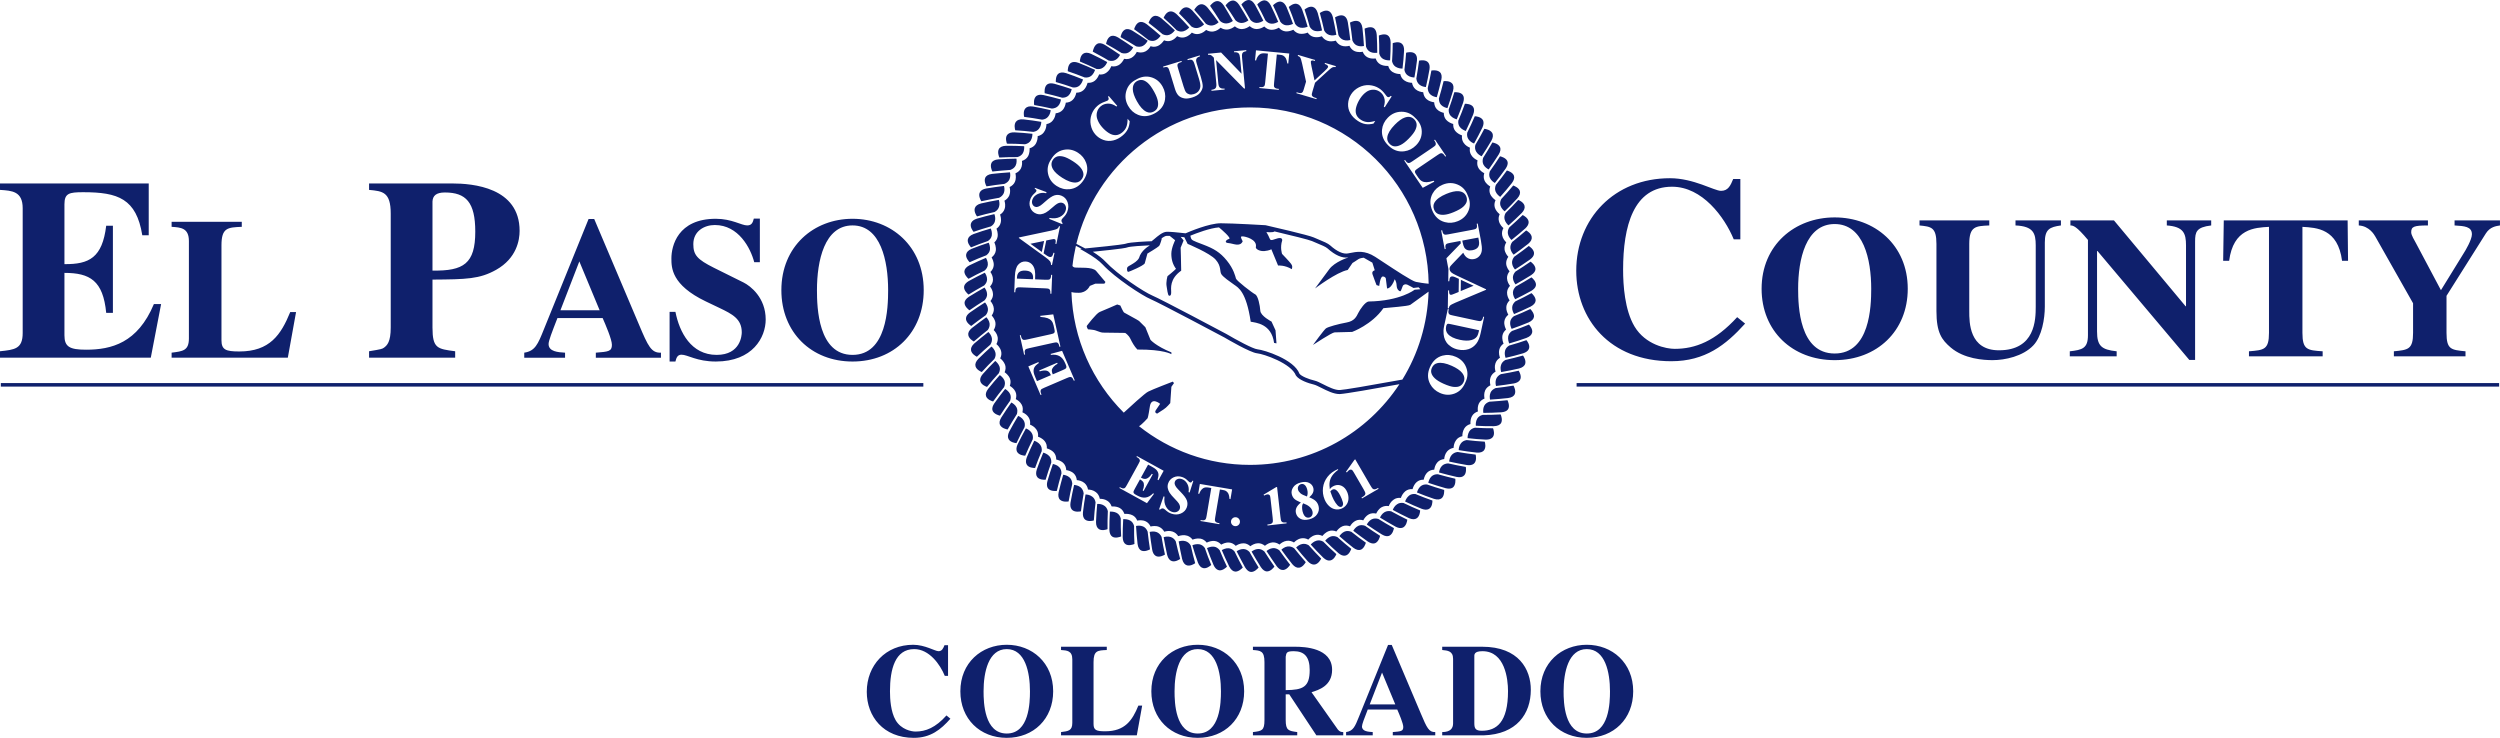 <?xml version="1.0" encoding="UTF-8"?> <svg xmlns="http://www.w3.org/2000/svg" id="Layer_1" viewBox="0 0 524.658 154.846"><defs><style>.cls-1{fill:#0f206c;}</style></defs><path class="cls-1" d="m.173,80.764h193.603m0-.375H.173v.75h193.603v-.75Zm137.095.375h193.603m0-.37h-193.603v.74h193.603v-.74ZM0,39.852c2.489.162,4.761.271,4.761,3.841v26.182c0,3.354-1.677,3.516-4.761,3.841v1.352h31.645l2.164-11.252h-1.515c-3.408,8.168-8.925,9.575-14.226,9.575-3.516,0-4.545-.649-4.545-3.029v-13.091c5.355,0,8.114,1.623,8.764,8.385h1.407v-18.284h-1.407c-.812,6.708-3.571,8.114-8.764,8.06v-12.55c0-2.325.974-2.542,3.949-2.542,7.303,0,11.144,1.352,12.388,9.034h1.352v-10.873H0v1.352Zm62.133,25.639h-1.224c-1.941,4.767-4.304,8.269-10.675,8.269-2.826,0-3.755-.338-3.755-2.363v-19.915c0-3.713,1.309-3.755,4.262-3.881v-1.055h-14.725v1.055c1.899.126,3.628.211,3.628,2.995v20.421c0,2.574-1.266,2.7-3.628,2.995v1.055h24.387l1.73-9.577Zm15.323,9.577h18.068v-1.352c-3.733-.487-4.761-.595-4.761-4.976v-10.062c7.14-.055,9.899-.109,13.361-2.056,4.328-2.434,4.923-6.275,4.923-8.168,0-9.142-9.846-9.954-14.173-9.954h-17.419v1.352c2.867.271,4.544.433,4.544,4.977v23.91c0,3.029-.757,3.732-1.406,4.219-.379.27-.487.325-3.138.757v1.352Zm13.307-32.781c.054-1.19.757-1.893,2.597-1.893,4.436,0,6.383,2.055,6.383,8.222,0,6.708-2.434,8.276-8.98,8.168v-14.497Zm47.948,31.727c-2.026.084-2.7-1.35-4.599-5.865l-9.409-22.192h-1.181l-9.367,23.121c-1.266,3.164-1.856,4.598-4.134,4.936v1.055h8.564v-1.055c-1.434-.084-3.459-.211-3.459-1.815,0-.675.675-2.405,1.857-5.442h9.493c.591,1.35,1.941,4.472,1.941,5.611,0,1.393-.76,1.435-3.375,1.646v1.055h13.67v-1.055Zm-21.096-8.902l3.966-10.253,4.261,10.253h-8.227Zm41.853-10.084v-9.156h-1.266c-.211.802-.422,1.435-1.393,1.435-1.224,0-3.206-1.392-6.582-1.392-8.016,0-9.324,5.738-9.324,8.311,0,1.941,0,5.569,7.215,9.029l2.826,1.35c2.742,1.309,4.726,2.321,4.726,5.148,0,.548-.211,4.725-5.274,4.725-5.359,0-7.805-4.767-8.649-9.029h-1.224v10.422h1.224c.169-.675.38-1.435,1.266-1.435,1.308,0,3.206,1.435,7.215,1.435,7.763,0,10.464-5.105,10.464-8.818,0-4.599-3.207-7.046-4.641-7.763l-6.203-3.08c-3.544-1.772-4.345-2.7-4.345-4.978,0-2.742,2.321-4.008,4.514-4.008,4.979,0,7.51,4.852,8.269,7.805h1.182Zm19.45-9.113c-8.143,0-14.936,5.78-14.936,14.978,0,8.86,6.287,14.978,14.936,14.978s14.936-6.118,14.936-14.978c0-9.198-6.793-14.978-14.936-14.978Zm0,1.392c5.907,0,7.468,7.426,7.468,13.586,0,3.67-.253,13.585-7.468,13.585s-7.468-9.915-7.468-13.585c0-6.161,1.562-13.586,7.468-13.586Zm185.652,19.251c-4.61,5.031-8.776,6.653-13.108,6.653-1.721,0-6.109-.811-8.443-4.706-2.054-3.462-2.388-8.655-2.388-11.901,0-9.142,2.166-17.418,10.275-17.418,6.332,0,10.998,6.329,12.942,11.035h1.388v-12.657h-1.499c-.555,1.352-1.056,2.488-2.555,2.488-1.443,0-5.722-2.65-10.721-2.65-11.663,0-19.662,8.438-19.662,19.42,0,10.116,6.999,18.987,19.94,18.987,7.111,0,11.443-3.408,15.498-7.898l-1.667-1.352Zm20.461-20.932c-8.36,0-15.335,5.78-15.335,14.978,0,8.86,6.454,14.978,15.335,14.978s15.337-6.118,15.337-14.978c0-9.198-6.975-14.978-15.337-14.978Zm0,1.392c6.065,0,7.669,7.426,7.669,13.586,0,3.67-.26,13.585-7.669,13.585s-7.668-9.915-7.668-13.585c0-6.161,1.603-13.586,7.668-13.586Zm47.481-.759h-9.531v1.055c3.725.168,4.244,1.603,4.244,4.176v12.869c0,2.7-.086,9.155-7.71,9.155-6.239,0-6.239-5.823-6.239-8.227v-14.092c0-3.713,1.344-3.755,4.202-3.881v-1.055h-14.641v1.055c2.425.253,3.552.337,3.552,3.881v14.092c0,4.557,1.125,6.034,2.989,7.636,2.816,2.405,6.889,2.658,8.795,2.658,2.599,0,6.368-.802,8.534-3.08,1.819-1.899,2.427-5.654,2.427-8.142v-13.459c0-2.785.997-3.249,3.379-3.586v-1.055Zm1.863,28.521h9.834v-1.055c-3.207-.338-4.116-1.139-4.116-4.177v-16.877h.086l19.278,22.868h1.213v-24.851c0-2.026.259-2.996,3.379-3.375v-1.055h-9.314v1.055c3.508.253,4.028,1.645,4.028,4.176v12.784h-.086l-15.032-18.015h-9.142v1.055c.564,0,1.257.126,3.682,3.037v19.999c0,2.784-1.212,3.08-3.811,3.375v1.055Zm53.067-1.055c-3.207-.211-4.246-.295-4.246-3.881v-22.235c2.989.169,7.451.38,8.317,7.13h1.257l-.088-8.48h-25.993l-.129,8.48h1.256c.866-6.751,5.329-6.962,8.361-7.13v22.235c0,3.543-1.041,3.628-4.202,3.881v1.055h15.465v-1.055Zm37.213-27.466h-9.531v1.055c2.038.126,3.64.211,3.64,1.856,0,1.14-1.386,3.46-1.691,3.924l-4.808,7.805-5.199-9.788c-.347-.676-1.041-1.731-1.041-2.363,0-1.181.521-1.434,3.51-1.434v-1.055h-14.513v1.055c2.21.126,3.249,1.941,3.466,2.321l7.928,14.007v6.203c0,3.501-1.041,3.586-4.029,3.881v1.055h15.032v-1.055c-3.033-.295-3.985-.38-3.985-3.881v-7.763l8.275-13.122c.866-1.35,2.122-1.519,2.944-1.645v-1.055Zm-326.025,103.884c-2.283,2.558-4.346,3.384-6.492,3.384-.853,0-3.026-.413-4.181-2.393-1.018-1.761-1.183-4.402-1.183-6.053,0-4.648,1.073-8.858,5.089-8.858,3.136,0,5.447,3.219,6.41,5.612h.687v-6.437h-.743c-.275.687-.523,1.265-1.266,1.265-.715,0-2.833-1.348-5.309-1.348-5.776,0-9.738,4.292-9.738,9.876,0,5.144,3.466,9.655,9.875,9.655,3.521,0,5.667-1.733,7.675-4.016l-.826-.687Zm12.654-14.828c-5.309,0-9.739,3.769-9.739,9.766,0,5.778,4.099,9.766,9.739,9.766s9.738-3.988,9.738-9.766c0-5.997-4.428-9.766-9.738-9.766Zm0,.908c3.852,0,4.869,4.841,4.869,8.858,0,2.394-.166,8.859-4.869,8.859s-4.869-6.465-4.869-8.859c0-4.016,1.018-8.858,4.869-8.858Zm28.417,11.856h-.798c-1.266,3.108-2.806,5.392-6.96,5.392-1.843,0-2.448-.22-2.448-1.54v-12.984c0-2.421.853-2.448,2.779-2.531v-.688h-9.601v.688c1.238.082,2.366.138,2.366,1.953v13.314c0,1.679-.825,1.761-2.366,1.953v.688h15.901l1.127-6.245Zm11.664-12.765c-5.309,0-9.739,3.769-9.739,9.766,0,5.778,4.099,9.766,9.739,9.766s9.738-3.988,9.738-9.766c0-5.997-4.429-9.766-9.738-9.766Zm0,.908c3.852,0,4.869,4.841,4.869,8.858,0,2.394-.166,8.859-4.869,8.859s-4.869-6.465-4.869-8.859c0-4.016,1.018-8.858,4.869-8.858Zm30.535,17.413c-.33,0-.743-.027-1.128-.522l-5.529-7.84c1.486-.467,4.319-1.32,4.319-4.704,0-4.622-5.832-4.842-7.758-4.842h-8.858v.688c1.568.11,2.421.165,2.421,2.531v12.159c0,2.228-.551,2.311-2.421,2.531v.688h9.298v-.688c-1.815-.247-2.42-.33-2.42-2.531v-5.392h.743l5.694,8.611h5.64v-.688Zm-12.077-15.818c.138-.853.192-1.155,1.705-1.155,2.201,0,3.329,1.183,3.329,3.961,0,3.576-1.43,4.182-5.034,4.209v-7.015Zm31.386,15.818c-1.322.055-1.76-.88-3-3.824l-6.134-14.469h-.77l-6.107,15.075c-.826,2.063-1.211,2.998-2.696,3.218v.688h5.585v-.688c-.935-.055-2.255-.138-2.255-1.183,0-.44.44-1.568,1.211-3.548h6.19c.384.88,1.264,2.915,1.264,3.659,0,.907-.496.934-2.2,1.072v.688h8.913v-.688Zm-13.755-5.804l2.586-6.685,2.779,6.685h-5.365Zm15.214,6.492h8.692c6.932-.22,9.903-4.512,9.903-9.573,0-4.236-2.503-9.023-10.205-9.023h-8.391v.688c1.073.11,2.283.165,2.283,1.843v13.562c0,1.018-.551,1.815-2.283,1.815v.688Zm6.739-16.368c-.028-.605-.054-1.293,1.706-1.293,4.732,0,5.365,5.86,5.365,8.363,0,6.574-2.421,8.335-5.503,8.335-1.32,0-1.567-.495-1.567-1.596v-13.809Zm23.603-2.641c-5.309,0-9.739,3.769-9.739,9.766,0,5.778,4.099,9.766,9.739,9.766s9.739-3.988,9.739-9.766c0-5.997-4.43-9.766-9.739-9.766Zm0,.908c3.852,0,4.868,4.841,4.868,8.858,0,2.394-.165,8.859-4.868,8.859s-4.869-6.465-4.869-8.859c0-4.016,1.017-8.858,4.869-8.858ZM219.242,19.563c1.173.272,2.326.564,3.455.882l.004.005.205.058c.552.01,1.003-.146,1.341-.47.444-.422.602-1.04.661-1.331-1.184-.402-2.387-.772-3.62-1.122-.591-.151-1.071-.129-1.418.066h0s-.223.174-.223.174c-.485.508-.446,1.401-.406,1.738h0Zm5.919-1.208l.027.008c.551.038,1.004-.093,1.361-.402.458-.407.656-1.004.739-1.285-1.178-.491-2.342-.907-3.552-1.327-.725-.226-1.287-.177-1.657.146-.517.473-.519,1.378-.5,1.717,1.218.359,2.387.711,3.582,1.143Zm2.478-2.097c.548.06,1.009-.052,1.377-.342.477-.389.701-.976.798-1.253-1.158-.543-2.301-1.011-3.491-1.482-.712-.26-1.278-.233-1.663.073-.536.45-.581,1.355-.577,1.693h0c1.202.411,2.354.816,3.527,1.299l.029.013Zm-10.602,5.78c1.253.223,2.482.469,3.693.742l.029.006c.536-.039.985-.208,1.304-.55.426-.443.554-1.062.593-1.359-1.202-.336-2.43-.645-3.682-.929-.755-.156-1.3-.031-1.618.34-.46.529-.376,1.418-.319,1.749h0Zm-3.968,5.306c1.243.062,2.526.194,3.756.33l.031.003c.542-.086.949-.32,1.219-.704.381-.483.445-1.106.456-1.403-1.234-.199-2.521-.395-3.772-.518-.752-.062-1.284.12-1.568.518-.409.569-.228,1.44-.121,1.772h0Zm5.591-2.237l.029.007c.546-.054.97-.26,1.267-.622.408-.458.514-1.076.546-1.371-1.218-.283-2.49-.563-3.729-.769-.745-.111-1.289.034-1.599.414-.448.539-.326,1.421-.241,1.76,1.237.146,2.508.363,3.728.581Zm-7.34,5.047c1.188-.002,2.379.035,3.575.11l.005.002.214.013c.536-.117.932-.372,1.187-.767.317-.524.377-1.13.364-1.432-1.261-.142-2.526-.246-3.787-.304-.608-.015-1.064.117-1.357.383h-.002l-.186.214c-.389.585-.126,1.465-.015,1.781h.002Zm-1.594,2.907c1.269-.064,2.492-.111,3.76-.095h.029c.532-.146.917-.42,1.151-.825.301-.536.288-1.167.275-1.456-1.276-.08-2.511-.092-3.793-.09-.76.021-1.275.253-1.518.679-.333.616-.035,1.475.095,1.785v.002Zm-2.692,6.048c1.253-.205,2.499-.375,3.728-.516l.032-.002c.489-.212.865-.517,1.053-.946.253-.558.169-1.185.108-1.48-1.246.08-2.508.19-3.784.334-.764.099-1.242.392-1.418.85-.258.651.117,1.464.281,1.758v.002Zm1.227-3.111c1.262-.144,2.511-.255,3.745-.336l.031-.002c.501-.19.889-.477,1.098-.896.281-.546.224-1.176.179-1.472-1.248.017-2.512.071-3.795.152-.766.065-1.258.334-1.456.782-.288.639.046,1.468.198,1.77v.002Zm-2.319,6.234h.001c1.183-.258,2.358-.486,3.521-.686l.005.002.209-.034c.49-.238.809-.576.99-1.008.225-.57.11-1.19.035-1.481-1.245.148-2.504.329-3.771.54-.606.117-1.005.352-1.229.679l-.13.253c-.224.666.192,1.451.37,1.736Zm-.903,3.186c1.214-.346,2.451-.648,3.662-.922l.029-.006c.484-.261.777-.62.922-1.065.198-.583.051-1.191-.04-1.476-1.234.217-2.5.46-3.736.75-.726.189-1.168.536-1.303,1.008-.188.672.257,1.434.465,1.71h.002Zm-.719,3.232c1.113-.397,2.284-.75,3.417-1.075l.397.088-.392-.088.208-.058c.466-.288.752-.659.857-1.115.149-.595-.016-1.19-.122-1.471-1.225.285-2.48.597-3.681.959-.579.186-.963.462-1.148.812h-.001l-.104.262c-.166.685.344,1.42.569,1.687h0Zm-.536,3.267c1.153-.482,2.33-.924,3.524-1.328l.027-.009c.454-.314.723-.699.804-1.159.097-.606-.091-1.191-.214-1.464-1.225.346-2.427.738-3.616,1.164-.705.27-1.112.661-1.196,1.143-.137.687.448,1.4.671,1.651v.002Zm-.293,3.115c1.137-.52,2.298-1,3.475-1.447l.027-.011c.442-.33.697-.725.763-1.186.073-.61-.131-1.185-.266-1.456-1.212.391-2.399.82-3.573,1.288-.697.294-1.087.699-1.157,1.183-.113.692.497,1.384.728,1.627h.002Zm-.235,3.477v.002c1.118-.604,2.202-1.175,3.344-1.706l.027-.013c.42-.363.648-.776.685-1.243.05-.611-.26-1.178-.396-1.433-1.165.484-2.297,1.005-3.451,1.561-.675.346-1.041.777-1.077,1.267-.017.698.613,1.343.868,1.565Zm.007,3.307h.001c1.023-.631,2.048-1.231,3.072-1.798h.004l.191-.101c.4-.385.607-.81.621-1.278.015-.613-.307-1.16-.479-1.408-1.116.547-2.235,1.13-3.356,1.746-.528.308-.849.661-.964,1.042l-.034.28c.016.7.679,1.307.945,1.518Zm.187,3.303l.003.002c1.041-.723,2.086-1.412,3.132-2.066l.024-.014c.365-.404.564-.842.546-1.309-.014-.614-.363-1.143-.545-1.382-1.089.61-2.176,1.25-3.264,1.928-.637.418-.962.888-.916,1.375.054.698.744,1.271,1.02,1.466Zm.37,3.287c.955-.739,1.912-1.449,2.873-2.127h.004l.172-.121c.33-.424.502-.87.464-1.335-.045-.613-.42-1.12-.614-1.352-1.056.667-2.111,1.37-3.161,2.108-.501.362-.774.747-.824,1.138l-.007.282c.089.695.807,1.227,1.093,1.406h0Zm.552,3.266c.961-.834,1.93-1.633,2.904-2.401l.025-.018c.313-.442.432-.892.382-1.358-.078-.607-.477-1.097-.683-1.314-1.021.725-2.039,1.485-3.051,2.277-.585.486-.822.986-.739,1.468.123.689.869,1.181,1.162,1.346h0Zm3.437.679l.026-.02c.295-.453.391-.912.323-1.374-.102-.604-.523-1.075-.737-1.284-.99.767-1.973,1.568-2.951,2.405-.565.51-.78,1.018-.676,1.497.152.682.916,1.143,1.218,1.296.925-.874,1.859-1.714,2.798-2.519Zm-1.771,5.727c.824-.926,1.733-1.839,2.614-2.711l.021-.021c.27-.475.342-.938.217-1.389-.151-.592-.588-1.036-.816-1.229-.934.832-1.89,1.708-2.768,2.599-.517.546-.714,1.073-.581,1.545.186.673.987,1.079,1.313,1.204h.002Zm1.101,3.122c.744-.926,1.516-1.83,2.325-2.711l.007-.002.142-.155c.245-.492.296-.959.147-1.402-.211-.576-.651-1.001-.895-1.181-.906.89-1.775,1.806-2.611,2.75-.392.462-.574.901-.551,1.294h0s.053.28.053.28c.211.668,1.066,1.015,1.384,1.126v.002Zm1.277,3.056c.744-1.024,1.472-2.006,2.28-2.98l.02-.022c.219-.506.246-.977.076-1.411-.233-.567-.732-.953-.968-1.125-.862.942-1.644,1.894-2.446,2.889-.459.601-.598,1.148-.418,1.605.271.645,1.132.951,1.455,1.045h.002Zm3.431.035l.007-.003.126-.174c.193-.516.195-.991.003-1.417-.252-.558-.785-.909-1.037-1.068-.778.977-1.53,1.983-2.274,3.021-.342.505-.479.963-.416,1.356l.089.266c.321.626,1.181.888,1.512.964.651-1.01,1.313-1.991,1.99-2.945Zm1.565,2.601c.138-.516.138-1-.083-1.412-.277-.546-.822-.873-1.088-1.01-.719,1.018-1.421,2.067-2.108,3.146-.399.655-.472,1.212-.224,1.633.35.61,1.22.826,1.553.884h.002c.626-1.101,1.269-2.175,1.933-3.216l.015-.026Zm3.324,5.297c.099-.539.005-.994-.256-1.382-.331-.517-.9-.787-1.179-.895-.602,1.094-1.207,2.23-1.754,3.371-.306.682-.314,1.244-.03,1.642.407.572,1.281.7,1.635.708.483-1.153,1.028-2.307,1.572-3.417l.012-.027Zm-1.724-2.55l.013-.029c.118-.534.042-.992-.205-1.39-.31-.528-.87-.816-1.144-.938-.644,1.072-1.292,2.186-1.878,3.304-.333.673-.362,1.232-.091,1.643.386.584,1.257.745,1.605.768h.003c.527-1.134,1.112-2.268,1.699-3.357Zm3.519,5.25l.082-.194c.068-.544-.04-1.003-.33-1.371-.379-.481-.941-.735-1.232-.824-.552,1.133-1.082,2.295-1.555,3.456-.218.564-.244,1.038-.089,1.401h-.003s.142.247.142.247c.426.56,1.338.613,1.678.61h.002c.393-1.113.833-2.227,1.3-3.322l.004-.003Zm.417-.331l-.417.331v.002s.417-.333.417-.333Zm1.675,2.534c.039-.548-.092-1.001-.399-1.356-.41-.456-1-.664-1.281-.747-.501,1.169-.933,2.334-1.355,3.534-.236.72-.186,1.281.137,1.651.464.523,1.383.525,1.717.511.364-1.211.732-2.38,1.172-3.565l.01-.028Zm2.078,2.492l.061-.205c.01-.55-.143-1-.466-1.339-.42-.446-1.045-.598-1.331-.667-.416,1.183-.79,2.374-1.15,3.6-.155.589-.134,1.063.055,1.412h0s.173.225.173.225c.51.485,1.409.453,1.743.412h.002c.28-1.166.582-2.307.909-3.434l.004-.004Zm2.33,1.951c-.036-.531-.197-.989-.542-1.308-.442-.423-1.064-.554-1.362-.595-.344,1.196-.661,2.417-.954,3.661-.158.75-.043,1.3.33,1.618.529.458,1.425.378,1.758.325h0c.228-1.249.484-2.47.765-3.672l.005-.029Zm2.391,2.191l-.036.04.038-.206c-.061-.541-.274-.954-.622-1.266-.464-.404-1.09-.501-1.388-.529-.279,1.217-.53,2.457-.755,3.722-.091.604-.002,1.059.228,1.38l.196.204c.553.435,1.436.308,1.765.236.154-1.198.332-2.376.534-3.535l.04-.046Zm.391.044c-.207,1.227-.407,2.501-.544,3.754-.067.746.111,1.28.512,1.562.572.405,1.443.24,1.777.135h0c.076-1.246.21-2.516.357-3.743l.006-.033c-.088-.536-.323-.941-.701-1.219-.483-.381-1.107-.446-1.407-.458Zm3.888,2.329c-.511-.342-1.138-.361-1.439-.348-.113,1.24-.211,2.525-.249,3.786-.009.747.212,1.265.632,1.52.603.361,1.459.126,1.784-.005h.002c-.024-1.246.011-2.526.062-3.76l.002-.031c-.128-.53-.395-.913-.794-1.162Zm3.507,2.705c-.143-.532-.416-.917-.823-1.149-.538-.297-1.165-.297-1.46-.285-.083,1.271-.107,2.509-.11,3.781.017.755.249,1.268.675,1.512.614.344,1.482.042,1.794-.083l.002-.002c-.061-1.259-.099-2.484-.077-3.744v-.03Zm2.796,1.583c-.146-.532-.417-.916-.825-1.148-.539-.298-1.165-.299-1.459-.285-.082,1.271-.108,2.506-.11,3.78.016.756.25,1.268.675,1.514.613.341,1.479.042,1.791-.084l.002-.002c-.061-1.258-.098-2.483-.075-3.744v-.031Zm2.835,1.158c-.208-.494-.514-.867-.943-1.056-.559-.252-1.188-.173-1.484-.11.074,1.239.179,2.495.319,3.766.098.757.385,1.245.847,1.419.653.257,1.469-.114,1.765-.277h.002c-.199-1.248-.364-2.488-.499-3.713l-.006-.03Zm2.964,1.329l-.033-.208c-.238-.486-.574-.811-1.008-.99-.572-.227-1.193-.115-1.484-.04.142,1.24.316,2.492.526,3.756.112.611.351,1.004.678,1.229l.252.128c.666.226,1.459-.187,1.744-.363h.002c-.258-1.179-.482-2.348-.678-3.509l.002-.004Zm2.949.745c-.259-.483-.622-.771-1.065-.921-.581-.199-1.194-.052-1.479.035.212,1.232.451,2.487.738,3.726.189.723.532,1.165,1.007,1.3.678.189,1.443-.257,1.721-.458-.341-1.218-.642-2.446-.914-3.651l-.007-.032Zm3.151.891c-.26-.483-.622-.771-1.065-.923-.583-.195-1.194-.05-1.479.038.211,1.229.451,2.485.735,3.725.189.725.534,1.165,1.009,1.301.676.188,1.443-.256,1.721-.458-.34-1.218-.644-2.446-.914-3.651l-.007-.03Zm2.958.511c-.315-.448-.702-.716-1.165-.801-.606-.094-1.193.088-1.466.21.345,1.221.732,2.421,1.158,3.606.271.704.661,1.109,1.147,1.196.688.136,1.406-.441,1.658-.666v-.002c-.48-1.147-.92-2.326-1.324-3.511l-.008-.032Zm3.183.644l-.079-.198c-.339-.434-.741-.685-1.206-.743-.611-.067-1.191.177-1.457.301.414,1.207.876,2.35,1.365,3.529.248.554.566.905.932,1.057l.277.077c.699.086,1.38-.529,1.618-.766h.002c-.516-1.082-1.003-2.139-1.452-3.255v-.003Zm3.044.074c-.361-.418-.776-.646-1.245-.681-.611-.052-1.181.257-1.435.389.481,1.162,1.004,2.289,1.56,3.441.346.672.782,1.036,1.271,1.072.701.02,1.35-.608,1.575-.86l.002-.003c-.606-1.113-1.179-2.192-1.714-3.331l-.014-.027Zm3.242.287l-.103-.189c-.385-.399-.813-.608-1.282-.617-.616-.016-1.164.302-1.413.473.548,1.115,1.132,2.228,1.752,3.344.308.525.663.847,1.047.96l.28.035c.706-.017,1.313-.678,1.524-.943h0c-.632-1.02-1.235-2.041-1.803-3.058v-.005Zm3.034-.272c-.407-.361-.847-.56-1.315-.544-.614.016-1.147.364-1.387.545.61,1.084,1.256,2.167,1.937,3.251.422.636.892.957,1.381.91.701-.051,1.274-.741,1.472-1.019-.728-1.037-1.418-2.076-2.074-3.119l-.015-.026Zm3.248-.089l-.122-.173c-.426-.326-.873-.497-1.343-.461-.613.046-1.122.42-1.352.611.67,1.056,1.374,2.105,2.116,3.15.368.5.755.768,1.143.819l.286.005c.699-.087,1.231-.806,1.41-1.088h.002c-.744-.95-1.459-1.901-2.14-2.861v-.003Zm2.981-.605c-.444-.317-.896-.425-1.363-.378-.609.079-1.098.475-1.316.681.726,1.016,1.491,2.03,2.291,3.035.488.581.988.82,1.473.735.693-.124,1.187-.867,1.352-1.16-.84-.956-1.646-1.92-2.417-2.888l-.019-.024Zm3.218-.449l-.142-.16c-.463-.294-.916-.378-1.379-.288-.605.106-1.073.529-1.277.745.782.972,1.607,1.961,2.458,2.899.419.436.833.66,1.228.675l.062.272-.06-.271.283-.024c.685-.161,1.139-.914,1.281-1.232-.846-.848-1.666-1.736-2.452-2.611l-.002-.005Zm2.894-.935c-.478-.27-.944-.341-1.394-.211-.594.158-1.04.588-1.232.816.837.932,1.719,1.878,2.619,2.749.55.517,1.076.709,1.551.575.678-.182,1.082-.987,1.206-1.312-.933-.818-1.851-1.716-2.728-2.593l-.021-.022Zm2.975-1.289l.173.486-.159-.144c-.494-.242-.962-.29-1.407-.141-.579.211-1.001.657-1.181.894.897.902,1.818,1.759,2.771,2.592.464.391.904.571,1.3.546l.28-.051c.675-.213,1.013-1.076,1.125-1.388-.931-.739-1.839-1.5-2.728-2.304l-.174-.49Zm2.944-.766c-.507-.217-.982-.242-1.416-.072-.569.23-.954.736-1.126.97.951.854,1.907,1.626,2.912,2.423.606.456,1.156.592,1.612.413.645-.282.948-1.134,1.042-1.459h0c-1.034-.741-2.018-1.454-3-2.257l-.024-.018Zm2.986-1.264l.056.115-.174-.122c-.523-.192-.997-.193-1.424,0-.56.251-.913.781-1.065,1.04.983.766,1.995,1.514,3.042,2.251.508.338.97.476,1.36.404l.268-.091c.626-.321.887-1.177.961-1.507h0c-1.017-.642-2.006-1.3-2.966-1.972l-.058-.118Zm2.66-1.45c-.517-.141-.997-.127-1.415.088-.545.281-.871.823-1.009,1.091,1.025.71,2.083,1.406,3.172,2.086.657.394,1.216.457,1.639.21.609-.348.823-1.216.88-1.548h.002c-1.115-.621-2.192-1.257-3.242-1.912l-.027-.014Zm2.883-1.498l-.185-.1c-.535-.124-.993-.048-1.403.177-.532.306-.828.861-.951,1.135,1.065.656,2.164,1.297,3.289,1.917.54.276,1.005.344,1.385.226l.256-.116c.592-.381.759-1.254.796-1.585v-.004c-1.085-.529-2.149-1.079-3.183-1.646l-.004-.005Zm2.416-1.844c-.54-.092-1.001-.004-1.383.267-.519.333-.786.9-.892,1.179,1.1.594,2.247,1.196,3.391,1.724.689.303,1.251.308,1.65.024.575-.406.694-1.285.701-1.634h0c-1.153-.466-2.321-1.012-3.44-1.544l-.027-.015Zm2.702-1.801l-.196-.082c-.547-.064-1.005.046-1.377.338-.473.389-.728.941-.816,1.231,1.144.548,2.304,1.062,3.479,1.528.567.214,1.042.238,1.404.085h.002l.247-.145c.562-.423.602-1.341.602-1.676v-.002c-1.124-.386-2.238-.809-3.344-1.272l-.002-.005Zm2.225-2.085l-.029-.01c-.55-.039-1.004.095-1.357.402-.461.408-.661,1.004-.742,1.284,1.179.492,2.342.909,3.553,1.328.723.227,1.289.176,1.657-.146.519-.474.521-1.381.5-1.718-1.219-.357-2.389-.711-3.583-1.141Zm5.92-1.208c-1.175-.273-2.327-.566-3.455-.885l-.004-.005-.205-.057c-.555-.01-1.001.146-1.343.471-.444.423-.599,1.038-.661,1.331,1.184.401,2.385.772,3.619,1.123.593.151,1.07.129,1.415-.066l.317.311-.313-.311.223-.173c.482-.509.447-1.404.407-1.739Zm2.204-2.478c-1.252-.22-2.485-.466-3.692-.741l-.028-.004c-.536.038-.987.208-1.308.548-.425.445-.553,1.063-.591,1.361,1.203.335,2.43.645,3.682.928.754.157,1.3.032,1.619-.34.459-.529.375-1.417.317-1.748v-.004Zm2.064-2.587v-.002c-1.203-.145-2.387-.317-3.553-.513l-.004-.002-.208-.036c-.547.058-.953.282-1.266.629-.404.464-.5,1.086-.526,1.384,1.228.269,2.474.515,3.742.731.601.082,1.063-.005,1.382-.239l.26.204-.258-.204.205-.196c.435-.554.302-1.429.227-1.756Zm1.906-2.716c-1.244-.062-2.527-.193-3.759-.332l-.03-.002c-.54.088-.948.321-1.221.705-.378.483-.444,1.105-.453,1.403,1.233.198,2.522.396,3.772.517.751.062,1.284-.117,1.568-.517.407-.571.228-1.439.123-1.773h0Zm1.748-2.813c-1.187.005-2.38-.032-3.577-.106l-.002-.004-.216-.011c-.536.118-.934.372-1.185.767-.321.525-.38,1.129-.364,1.431,1.26.143,2.527.248,3.786.304.61.017,1.065-.117,1.359-.382h.001l.185-.214c.393-.585.128-1.465.014-1.781v-.002Zm1.595-2.903c-1.27.061-2.49.11-3.76.093h-.029c-.533.146-.919.42-1.153.827-.298.535-.289,1.166-.275,1.454,1.279.081,2.511.091,3.795.091.758-.02,1.273-.253,1.517-.678.332-.617.035-1.475-.095-1.786h0Zm-2.124-2.687l-.004-.003-.214.011c-.526.173-.898.466-1.115.883-.277.546-.221,1.18-.181,1.474,1.251-.008,2.507-.053,3.786-.126.611-.051,1.054-.229,1.319-.525l.153-.238c.291-.641-.042-1.474-.191-1.775-1.198.127-2.385.226-3.553.298Zm4.814-3.363c-1.254.205-2.497.374-3.725.515l-.03.002c-.492.216-.868.519-1.056.947-.251.558-.168,1.185-.108,1.479,1.247-.078,2.51-.189,3.784-.332.763-.1,1.243-.394,1.417-.853.257-.65-.115-1.463-.279-1.757l-.004-.002Zm-2.429-2.439l-.005-.002-.211.036c-.485.237-.808.575-.987,1.007-.226.57-.108,1.189-.033,1.478,1.244-.143,2.501-.327,3.773-.538.603-.118,1-.354,1.224-.679h0s.128-.252.128-.252c.226-.663-.189-1.452-.37-1.736-1.182.258-2.359.488-3.52.686Zm.764-2.949l-.029.006c-.482.262-.777.62-.921,1.065-.199.582-.051,1.191.039,1.476,1.234-.216,2.501-.46,3.737-.748.726-.192,1.169-.536,1.303-1.009.188-.672-.258-1.432-.468-1.712-1.215.347-2.449.648-3.66.923Zm4.38-4.152c-1.112.396-2.281.749-3.42,1.075l-.004-.002-.205.06c-.463.285-.754.658-.859,1.113-.149.595.016,1.19.124,1.472,1.226-.285,2.478-.597,3.682-.96.578-.184.962-.46,1.147-.81l.104-.263c.168-.682-.344-1.419-.568-1.685h-.002Zm.538-3.267c-1.155.482-2.332.923-3.525,1.328l-.03.008c-.45.315-.719.701-.803,1.162-.094.605.092,1.188.215,1.462,1.225-.347,2.427-.738,3.616-1.165.705-.269,1.11-.659,1.198-1.141.135-.687-.45-1.403-.672-1.652v-.002ZM235.387,11.126c.519.138,1.001.126,1.417-.09.545-.279.871-.822,1.009-1.089-1.026-.711-2.082-1.406-3.171-2.087-.66-.397-1.216-.458-1.64-.211-.608.351-.825,1.218-.879,1.549v.002c1.11.618,2.19,1.255,3.239,1.909l.026.017Zm3.044-1.401c.519.138.998.124,1.414-.091.547-.279.872-.822,1.01-1.091-1.025-.711-2.081-1.406-3.171-2.085-.661-.395-1.215-.459-1.64-.211-.608.351-.823,1.216-.879,1.548v.002c1.109.619,2.19,1.256,3.241,1.911l.026.017Zm-5.798,2.967c.519.138,1.001.126,1.416-.091.548-.279.873-.821,1.009-1.09-1.024-.711-2.083-1.407-3.17-2.084-.662-.398-1.216-.46-1.641-.213-.608.351-.858,1.294-.914,1.625,1.11.619,2.226,1.182,3.273,1.835l.026.017Zm-2.544,1.776c.539.092,1.002.003,1.385-.268.517-.332.782-.901.891-1.177-1.1-.594-2.25-1.199-3.39-1.725-.69-.304-1.253-.308-1.652-.024-.575.405-.692,1.284-.701,1.633v.002c1.153.467,2.322,1.01,3.438,1.544l.028.015Zm69.537,4.031c.037.533.198.989.542,1.308.444.424,1.066.553,1.365.595.342-1.198.658-2.416.95-3.663.16-.747.049-1.298-.328-1.615-.53-.46-1.424-.379-1.759-.324-.228,1.245-.482,2.468-.764,3.67l-.005.029Zm2.347,2.181c.005.533.138.997.461,1.337.421.449,1.033.616,1.329.674.412-1.173.801-2.374,1.165-3.6.203-.738.123-1.294-.236-1.631-.498-.491-1.396-.463-1.73-.427h-.002c-.302,1.231-.628,2.436-.979,3.619l-.008.029Zm-4.702-4.414l-.037.207c.06.541.273.954.623,1.268.464.404,1.087.501,1.387.529.279-1.216.532-2.457.753-3.721.093-.606.007-1.06-.228-1.378v-.002l-.195-.205c-.554-.436-1.438-.308-1.764-.238h-.002c-.154,1.199-.332,2.377-.535,3.536l-.002.004Zm-.437-.002c.207-1.171.402-2.385.539-3.58.064-.712-.112-1.22-.508-1.49-.57-.388-1.437-.229-1.77-.129v.002c-.075,1.187-.208,2.399-.354,3.569l-.004.029c.088.514.323.896.694,1.162.483.363,1.104.427,1.403.437Zm-3.933-2.246c.523.33,1.132.385,1.434.375.148-1.25.265-2.519.33-3.772.019-.606-.112-1.062-.377-1.354l-.216-.188c-.586-.389-1.467-.138-1.789-.025-.002,1.183-.049,2.377-.127,3.565l-.004.002-.015.213c.115.536.369.932.763,1.184Zm-3.452-2.789c.143.532.419.916.825,1.149.536.298,1.163.298,1.458.285.085-1.269.106-2.508.112-3.779-.018-.756-.251-1.271-.678-1.513-.613-.342-1.478-.043-1.792.083h-.002c.061,1.259.099,2.484.076,3.746v.03Zm-2.783-1.67l.007.213c.173.527.466.898.884,1.112.546.284,1.185.223,1.477.193.002-1.254-.039-2.499-.107-3.774-.048-.608-.226-1.048-.522-1.317l-.237-.155c-.641-.291-1.479.038-1.783.183h-.003c.124,1.194.219,2.368.285,3.543l-.002.002Zm-2.848-1.071c.21.494.514.868.945,1.056.558.251,1.188.168,1.482.109-.072-1.239-.179-2.496-.319-3.766-.099-.759-.385-1.244-.846-1.418-.654-.259-1.472.111-1.767.274l-.002.002c.202,1.248.368,2.485.503,3.709l.004.033Zm-2.965-1.329l.034.208c.236.484.575.81,1.009.991.57.227,1.191.111,1.482.037-.141-1.239-.314-2.491-.526-3.754-.11-.613-.349-1.003-.676-1.229h.002l-.254-.128c-.668-.227-1.46.187-1.744.362h-.002c.255,1.18.482,2.348.675,3.509l-.002.005Zm-2.949-.746c.26.482.622.77,1.066.922.581.199,1.194.053,1.481-.037-.211-1.229-.454-2.486-.738-3.723-.189-.726-.533-1.166-1.006-1.302-.677-.188-1.443.255-1.722.46h-.001c.342,1.217.645,2.444.916,3.652l.005.029Zm-6.106-1.402c.313.45.699.717,1.162.8.608.095,1.193-.085,1.468-.208-.345-1.222-.732-2.421-1.16-3.607-.269-.703-.662-1.107-1.144-1.195-.689-.135-1.407.442-1.661.666v.004c.48,1.147.922,2.325,1.327,3.513l.009.029Zm3.071.61c.285.472.651.766,1.106.876.601.137,1.196-.005,1.479-.109-.264-1.24-.567-2.464-.914-3.675-.223-.719-.584-1.148-1.062-1.267-.68-.182-1.435.347-1.702.555.402,1.179.761,2.382,1.085,3.592l.008.029Zm-6.282-1.028l.026-.226.081.198c.336.435.737.684,1.204.742.611.067,1.191-.178,1.456-.301-.413-1.205-.873-2.35-1.363-3.528-.248-.554-.567-.906-.936-1.059l-.275-.077c-.699-.086-1.381.531-1.618.767.515,1.081,1.002,2.139,1.451,3.253l-.026.23Zm-3.017-.298c.362.415.776.644,1.244.679.613.053,1.181-.257,1.438-.39-.483-1.162-1.006-2.288-1.562-3.439-.345-.673-.781-1.037-1.272-1.073-.701-.016-1.348.609-1.572.863h-.002c.606,1.114,1.179,2.193,1.712,3.332l.014.029Zm-3.24-.288l.102.19c.386.396.811.604,1.279.616.616.015,1.166-.303,1.415-.474-.549-1.112-1.132-2.228-1.752-3.345-.31-.526-.661-.847-1.045-.958v-.002l-.28-.033c-.705.017-1.315.676-1.524.943h-.002c.635,1.019,1.236,2.04,1.806,3.058v.006Zm-3.034.271c.406.362.843.559,1.312.544.617-.017,1.146-.364,1.387-.546-.61-1.086-1.254-2.168-1.936-3.251-.419-.636-.894-.959-1.383-.912-.701.052-1.271.741-1.469,1.017l-.002.002c.728,1.037,1.419,2.077,2.075,3.119l.016.027Zm-6.233.696c.445.313.897.424,1.363.375.612-.077,1.1-.477,1.317-.679-.726-1.018-1.491-2.031-2.292-3.036-.486-.581-.988-.818-1.472-.734-.691.122-1.185.867-1.352,1.16.842.956,1.648,1.919,2.418,2.888l.017.026Zm2.974-.577c.404.364.839.526,1.308.529.617-.007,1.148-.348,1.388-.528-.605-1.091-1.248-2.184-1.925-3.275-.419-.631-.891-.925-1.381-.897-.702.045-1.279.726-1.476.998v.002c.727,1.045,1.415,2.095,2.07,3.143l.016.027Zm-9.085,1.96c.479.267.944.339,1.394.21.595-.158,1.04-.587,1.233-.816-.839-.932-1.721-1.875-2.619-2.749-.55-.517-1.079-.709-1.552-.574-.678.183-1.082.985-1.205,1.313.931.82,1.85,1.715,2.726,2.592l.023.024Zm3.08-.792c.464.293.922.392,1.382.286.601-.124,1.07-.529,1.277-.746-.788-.978-1.613-1.968-2.461-2.89-.52-.547-1.037-.767-1.517-.659-.689.143-1.135.926-1.278,1.243.885.871,1.752,1.818,2.58,2.74l.018.026Zm-9,2.843c.51.219.982.246,1.418.071.57-.227.954-.735,1.125-.969-.949-.854-1.907-1.625-2.911-2.423-.606-.454-1.156-.591-1.614-.411-.644.28-.949,1.134-1.042,1.457v.002c1.033.74,2.02,1.456,3.001,2.255l.023.017Zm2.953-1.228c.499.236.972.28,1.415.121.577-.207.978-.698,1.158-.927-.916-.888-1.843-1.695-2.819-2.527-.59-.476-1.135-.634-1.597-.469-.654.257-.991,1.096-1.096,1.418h0c1.007.779,1.964,1.531,2.916,2.364l.024.02Zm72.257,28.599c-.742,1.022-1.474,2.005-2.278,2.977l-.021.026c-.219.504-.245.973-.074,1.41.232.567.732.953.967,1.125.863-.942,1.646-1.893,2.446-2.89.459-.602.6-1.148.419-1.603-.273-.646-1.132-.95-1.455-1.044h-.004Zm-1.152,5.96l-.023.021c-.256.488-.316.955-.174,1.402.189.582.66,1.004.882,1.191.928-.88,1.775-1.771,2.646-2.71.504-.567.68-1.103.533-1.571-.226-.663-1.063-1.028-1.382-1.144-.814.968-1.612,1.895-2.483,2.81Zm-.289-8.941c-.649,1.011-1.312,1.992-1.991,2.946l-.004.004-.126.172c-.193.518-.198.988-.005,1.415.251.561.785.911,1.038,1.068.78-.978,1.531-1.981,2.273-3.022.34-.503.479-.96.415-1.353l-.089-.266c-.318-.628-1.179-.889-1.509-.963h-.002Zm-1.605-2.899c-.628,1.102-1.273,2.175-1.933,3.216l-.015.026c-.142.516-.138.998.079,1.412.279.545.824.872,1.093,1.007.719-1.015,1.422-2.064,2.106-3.144.398-.656.473-1.212.223-1.634-.349-.608-1.221-.825-1.55-.882h-.002Zm-5.275-2.056c-.098.538-.004.995.258,1.381.331.517.899.787,1.178.895.603-1.093,1.208-2.23,1.755-3.369.305-.683.312-1.244.03-1.643-.408-.57-1.284-.701-1.634-.71h-.002c-.483,1.154-1.028,2.308-1.572,3.419l-.014.027Zm1.708,2.558c-.139.537-.078,1.004.164,1.412.304.545.871.855,1.148.984.703-1.059,1.406-2.165,2.049-3.273.364-.671.416-1.235.15-1.656-.378-.603-1.269-.796-1.633-.831-.581,1.131-1.225,2.258-1.862,3.339l-.016.025Zm-5.596-7.462c-.039.55.093,1.003.402,1.356.407.458.998.665,1.284.75.498-1.172.931-2.336,1.353-3.535.234-.719.186-1.281-.138-1.65-.464-.525-1.382-.527-1.719-.511-.361,1.207-.732,2.38-1.166,3.563l-.016.027Zm2.021,2.352c-.072.544.031,1.004.321,1.374.382.482.959.72,1.24.821.561-1.144,1.06-2.28,1.552-3.454.273-.703.254-1.268-.046-1.654-.433-.549-1.349-.604-1.685-.606h-.002c-.428,1.186-.865,2.333-1.366,3.492l-.014.026Zm12.567,16.664c-.823.925-1.733,1.839-2.611,2.71l-.023.02c-.27.474-.344.94-.216,1.388.151.594.583,1.038.815,1.231.934-.832,1.89-1.709,2.768-2.603.519-.544.715-1.07.582-1.543-.186-.673-.984-1.079-1.312-1.203h-.004Zm-1.701,5.615h-.004s-.158.141-.158.141c-.3.461-.379.914-.296,1.375.109.602.532,1.068.745,1.274.98-.779,1.969-1.597,2.92-2.443.437-.416.663-.828.679-1.222l-.021-.281c-.16-.685-.921-1.136-1.234-1.281-.859.84-1.746,1.653-2.632,2.436Zm.465,3.189l-.024.02c-.314.441-.43.892-.38,1.357.077.607.475,1.095.68,1.313,1.022-.725,2.039-1.484,3.049-2.278.587-.484.824-.984.742-1.465-.123-.691-.868-1.182-1.163-1.348-.963.835-1.93,1.635-2.904,2.401Zm3.453.863c-.95.742-1.908,1.451-2.869,2.128h-.008s-.167.121-.167.121c-.332.422-.501.87-.468,1.334.047.614.423,1.121.617,1.351,1.056-.667,2.111-1.369,3.162-2.105.498-.364.772-.751.823-1.139l.005-.282c-.089-.696-.806-1.228-1.094-1.409h-.002Zm-3.31,2.175l.433-.046h.001s-.435.046-.435.046Zm3.683,1.112h-.002c-1.042.722-2.086,1.408-3.134,2.064l-.025.015c-.363.404-.563.84-.547,1.309.016.612.365,1.143.547,1.381,1.09-.608,2.178-1.251,3.264-1.927.641-.42.964-.889.919-1.375-.053-.699-.745-1.271-1.022-1.466Zm.194,6.61h-.002c-1.115.603-2.199,1.174-3.338,1.708l-.029.012c-.419.363-.649.775-.684,1.243-.051.611.258,1.174.394,1.432,1.164-.484,2.299-1.006,3.451-1.56.677-.346,1.042-.778,1.079-1.268.017-.698-.614-1.342-.87-1.567Zm-.245,3.333c-1.153.536-2.267,1.041-3.44,1.503l-.029.012c-.442.334-.694.735-.756,1.197-.089.609.183,1.191.305,1.454,1.191-.411,2.352-.863,3.539-1.347.696-.306,1.084-.717,1.152-1.201.06-.697-.53-1.377-.772-1.616h0Zm.24-6.639l-.002-.002c-1.021.632-2.048,1.23-3.069,1.798h-.007l-.19.102c-.398.385-.608.811-.621,1.278-.014.613.307,1.16.477,1.41,1.119-.55,2.237-1.131,3.357-1.749.53-.307.853-.66.965-1.041l.035-.28c-.016-.702-.68-1.308-.945-1.516Zm-84.192,12.848c.38.785.823,1.603,1.484,2.295,5.594-.033,7.141.975,7.141.975v-.379c-3.317-1.35-4.391-2.64-4.391-2.64l-1.072-2.639s-1.17-1.162-1.329-1.318c-.159-.158-2.908-1.603-3.128-1.761-.221-.157-.79-1.477-.79-1.477l-.663-.219s-2.938,1.288-3.665,1.571c-.726.283-2.688,2.89-2.688,2.89-.143.19.222.755.222.755.344,0,.689.079,1.029.11.724.068,1.457.573,2.163.582l4.611.063s.696.408,1.075,1.193Zm63.856-28.583c-.286.473-.315.98-.09,1.522.152.365.368.633.647.804.357.217.82.308,1.39.275.57-.034,1.256-.218,2.056-.551.953-.397,1.63-.784,2.028-1.157.4-.374.639-.739.72-1.094.08-.356.046-.713-.103-1.07-.274-.659-.82-1.02-1.636-1.084-.67-.049-1.522.142-2.556.572-1.229.513-2.048,1.107-2.456,1.784Zm2.807,25.471c-.078.014-.143.054-.196.117-.079.089-.138.229-.179.42-.136.627-.024,1.151.332,1.574.48.575,1.329.994,2.545,1.255.979.211,1.794.226,2.446.045.51-.145.889-.391,1.137-.738.174-.245.327-.681.459-1.308l-5.954-1.285c-.315-.067-.511-.094-.589-.079Zm2.717-9.222l-.037,2.36,2.707-1.119-2.669-1.241Zm-14.935-28.511c.282.277.585.439.909.488.413.062.875-.035,1.388-.288.511-.253,1.071-.689,1.679-1.308.723-.737,1.196-1.355,1.418-1.855s.301-.929.236-1.289c-.064-.358-.235-.674-.511-.945-.51-.5-1.153-.62-1.929-.36-.636.214-1.346.722-2.131,1.521-.934.951-1.456,1.817-1.568,2.6-.079.547.091,1.025.51,1.437Zm-17.224,73.288c.008-.242-.023-.498-.092-.768-.121-.473-.316-.809-.583-1.009-.202-.154-.439-.196-.708-.127-.244.062-.429.204-.555.424-.126.221-.155.462-.089.724.068.266.234.517.498.755.264.236.726.467,1.384.691.089-.217.137-.446.145-.689Zm-57.618-45.187c.018-.468-.106-.834-.373-1.098-.268-.264-.694-.408-1.276-.432-.579-.023-1.009.086-1.287.328-.278.243-.427.615-.448,1.117l-.01.236,3.37.136c.013-.126.02-.222.023-.287Zm90.5-6.356c.145.242.357.414.636.516s.62.115,1.023.039c.585-.11.991-.328,1.219-.654.228-.326.285-.792.17-1.399l-.114-.605-3.361.632.061.323c.098.524.22.907.365,1.149Zm-68.646,57.295c-.193-.477-.492-.844-.907-1.081-.575-.317-1.224-.355-1.673-.334l-.119.006c-.186-.551-.503-.97-.962-1.232-.452-.249-1.01-.361-1.669-.334h-.052c-.171-.512-.467-.915-.89-1.179-.554-.37-1.192-.425-1.581-.419-.115-.606-.396-1.082-.835-1.405-.528-.419-1.184-.527-1.641-.545-.096-.539-.333-.994-.726-1.348-.505-.438-1.156-.583-1.614-.628h-.007c-.072-.589-.285-1.064-.644-1.396-.511-.489-1.204-.65-1.577-.703-.027-.575-.212-1.06-.567-1.435-.503-.532-1.218-.708-1.527-.784l-.006-.002c.006-.578-.155-1.076-.503-1.477-.342-.382-.848-.681-1.463-.865l-.005-.002c.035-.575-.104-1.078-.427-1.488-.497-.63-1.198-.888-1.419-.957.064-.555-.043-1.06-.333-1.491-.378-.589-.997-.904-1.348-1.044.081-.548-.007-1.053-.279-1.49-.263-.448-.719-.828-1.318-1.098.139-.607.097-1.141-.139-1.58-.32-.629-.92-1.01-1.256-1.183.164-.549.151-1.068-.062-1.542-.28-.62-.811-1.006-1.188-1.243.196-.545.21-1.067.018-1.556-.287-.703-.899-1.151-1.1-1.297l-.005-.004c.224-.532.264-1.052.095-1.555-.222-.605-.672-1.096-1.023-1.358.251-.516.318-1.031.18-1.528-.186-.731-.723-1.249-.946-1.438l-.035-.03c.245-.46.342-.945.268-1.454-.118-.694-.567-1.224-.837-1.489.297-.473.427-.978.371-1.51-.092-.71-.532-1.268-.789-1.538.329-.476.486-.968.447-1.463-.049-.67-.411-1.23-.707-1.582.366-.457.552-.942.533-1.441-.016-.671-.345-1.244-.622-1.609.387-.424.6-.898.617-1.419.017-.707-.325-1.318-.539-1.63.414-.405.654-.87.695-1.39.06-.718-.285-1.363-.44-1.655l-.005-.011c.502-.389.802-.866.884-1.431.095-.8-.209-1.491-.305-1.683l-.013-.024c.373-.337.61-.736.691-1.2.126-.778-.145-1.471-.24-1.682.47-.334.776-.754.89-1.256.184-.73-.03-1.434-.133-1.708.467-.296.794-.693.956-1.19.23-.679.077-1.369-.036-1.725.476-.271.826-.645,1.031-1.133.248-.628.164-1.287.051-1.729.529-.264.906-.622,1.103-1.07.295-.65.212-1.362.137-1.728l-.016-.08c.533-.239.923-.576,1.14-1.01.284-.551.288-1.151.232-1.599.57-.186,1.001-.507,1.27-.974.372-.664.339-1.421.327-1.67v-.005c.555-.158.987-.454,1.276-.903.336-.557.438-1.211.422-1.645.563-.128,1.007-.399,1.297-.812.442-.562.531-1.269.544-1.64l.002-.074c.543-.101.984-.338,1.29-.714.435-.488.588-1.105.64-1.553.597-.071,1.081-.287,1.426-.654.496-.515.653-1.207.701-1.579.578-.028,1.065-.216,1.438-.573.377-.359.638-.873.775-1.525.009,0,.018.001.027.001.571,0,1.059-.171,1.454-.513.385-.343.666-.824.857-1.471l.027-.092c.058.004.116.01.172.01.523,0,.978-.15,1.359-.451.518-.422.773-1.018.885-1.319.098.011.197.026.291.026.457,0,.864-.125,1.207-.368.566-.362.884-.945,1.051-1.37l.003-.008c.167.03.33.051.486.051.349,0,.671-.076.961-.227.64-.326,1.019-.934,1.188-1.268l.054-.105c.176.033.348.056.512.056.349,0,.672-.075.963-.226.598-.305.974-.856,1.184-1.263l.019-.035.087.04c.259.069.507.104.743.104.349,0,.672-.076.964-.226.545-.279.892-.756,1.09-1.1.236.073.469.123.693.123.258,0,.507-.048.747-.143.696-.278,1.136-.878,1.302-1.104l.08-.109c.282.107.561.175.832.175.233,0,.46-.039.682-.118.561-.202.958-.601,1.231-.929.366.193.732.294,1.089.294.185,0,.367-.026.547-.077.747-.198,1.255-.728,1.439-.947l.015-.017c.367.206.737.315,1.103.315.148,0,.295-.017.442-.05.719-.148,1.24-.611,1.456-.832.386.232.793.356,1.222.356.085,0,.17-.004.256-.014.669-.085,1.209-.473,1.543-.784l.019-.018c.383.252.806.385,1.266.389.718-.008,1.327-.383,1.626-.607l.094-.07c.456.377.94.576,1.44.576.02,0,.042,0,.062-.001.712-.02,1.315-.397,1.614-.623.429.387.904.601,1.421.614.018,0,.036,0,.054,0,.689,0,1.282-.33,1.586-.536.407.415.872.654,1.39.693.06.005.119.008.177.008.634,0,1.179-.283,1.48-.439l.01-.005c.382.435.835.698,1.362.764.084.009.17.014.257.014.438,0,.911-.117,1.411-.349l.008-.003c.358.452.797.738,1.324.832.136.021.274.03.408.03.495,0,.963-.126,1.278-.266.329.472.745.783,1.253.907.214.048.422.067.616.067.525,0,.947-.138,1.094-.192l.016-.006c.289.45.682.773,1.182.943.258.089.522.121.767.121.394,0,.743-.084.964-.153.274.48.65.832,1.134,1.034.301.12.61.163.899.163.313,0,.602-.051.833-.109h.002c.262.53.619.909,1.073,1.107.351.158.72.207,1.043.207.271,0,.508-.035.676-.068.215.536.551.935,1.01,1.17.417.217.861.267,1.21.267.206,0,.378-.018.494-.029h.002c.186.548.503.965.963,1.229.403.223.908.339,1.471.339.065,0,.132-.002.199-.005h.003c.157.554.451.985.893,1.268.623.392,1.303.438,1.587.438.019,0,.034,0,.049,0,.118.564.394,1.015.828,1.325.563.423,1.264.507,1.633.519h.007c.096.539.333.994.726,1.347.511.445,1.162.586,1.616.628h.003c.074.589.286,1.063.644,1.396.486.464,1.131.639,1.586.704l.07.01c.036.597.219,1.087.56,1.446.458.489,1.08.69,1.46.774-.002.577.16,1.071.504,1.465.433.488,1.038.742,1.469.869h.006c-.027.559.106,1.047.42,1.449.322.404.813.732,1.419.949h.004c-.075.575.032,1.095.33,1.537.374.584.982.896,1.335,1.038-.094.546-.019,1.05.242,1.49.335.598.907.957,1.329,1.154l.026.012c-.123.574-.078,1.088.148,1.519.324.633.925,1.009,1.262,1.179-.166.552-.154,1.072.058,1.542.312.696.968,1.106,1.188,1.243-.197.544-.21,1.067-.017,1.557.288.705.9,1.151,1.1,1.298l.035.026c-.245.537-.299,1.066-.137,1.575.157.484.495.947,1.004,1.374h.001c-.227.497-.284.991-.149,1.472.19.735.714,1.24.939,1.43-.263.475-.359.979-.266,1.503h0c.12.663.535,1.179.862,1.495v.002c-.284.464-.411.959-.357,1.477v.01c.091.707.532,1.268.788,1.539h0c-.327.473-.484.963-.449,1.462v.003c.055.71.467,1.293.71,1.578-.366.46-.553.945-.536,1.447.02.709.397,1.308.625,1.607-.388.427-.602.901-.616,1.418-.015.667.282,1.253.538,1.633-.415.407-.655.872-.693,1.387-.058.689.247,1.291.42,1.622-.474.388-.757.854-.828,1.389-.108.734.205,1.4.338,1.684l.021.046c-.412.349-.676.769-.767,1.268-.119.778.151,1.472.242,1.678-.47.333-.777.753-.892,1.254-.184.735.032,1.434.137,1.708-.469.298-.796.695-.956,1.189-.219.636-.102,1.291.034,1.728-.48.273-.83.648-1.029,1.132-.249.629-.164,1.287-.05,1.729h0c-.531.267-.907.625-1.104,1.072-.291.648-.212,1.353-.138,1.719-.531.215-.928.548-1.17,1.011-.233.461-.31,1.048-.223,1.699-.552.188-.97.506-1.233.963-.249.446-.358,1.007-.327,1.668v.005c-.558.159-.99.455-1.272.901-.344.561-.444,1.213-.423,1.645-.564.129-1.009.401-1.302.814-.442.567-.528,1.266-.539,1.635-.53.094-.984.333-1.346.733-.444.511-.585,1.16-.625,1.614v.004c-.578.074-1.05.286-1.393.648-.494.518-.649,1.209-.699,1.58-.578.027-1.06.214-1.437.573-.377.359-.638.875-.776,1.531-.585-.007-1.082.158-1.477.504-.391.345-.682.841-.863,1.474-.578-.031-1.084.108-1.504.437-.499.41-.812.995-.94,1.413-.574-.062-1.081.049-1.495.342-.607.39-.917,1.023-1.049,1.371-.536-.086-1.044-.01-1.515.249-.62.357-.968.98-1.12,1.32v.002c-.57-.121-1.088-.076-1.534.154-.596.308-.97.855-1.18,1.261-.554-.161-1.073-.147-1.544.065-.604.271-1.007.795-1.242,1.192-.545-.195-1.07-.208-1.562-.017-.625.254-1.04.751-1.299,1.104l-.002.004c-.534-.222-1.056-.26-1.563-.091-.744.271-1.225.848-1.36,1.025-.52-.251-1.038-.315-1.535-.173-.74.196-1.246.72-1.434.941-.485-.265-.994-.36-1.506-.261-.71.125-1.245.594-1.501.865-.459-.283-.954-.409-1.496-.355-.713.092-1.272.532-1.541.786-.479-.327-.974-.482-1.473-.445-.526.041-1.072.283-1.58.702l-.005.005c-.462-.364-.953-.553-1.447-.532-.672.017-1.248.347-1.615.622-.428-.389-.904-.603-1.42-.612-.738-.007-1.329.324-1.64.535-.407-.415-.873-.654-1.392-.693-.719-.062-1.361.277-1.656.432l-.008.004c-.385-.435-.839-.698-1.363-.764-.513-.055-1.074.057-1.671.336l-.005.002c-.36-.451-.798-.736-1.324-.832-.742-.114-1.394.115-1.64.218-.282-.387-.648-.667-1.105-.825-.678-.226-1.372-.076-1.727.033l-.18.056c-.292-.464-.69-.794-1.196-.965-.638-.219-1.293-.104-1.731.032h-.002c-.273-.481-.648-.832-1.131-1.031-.664-.265-1.371-.15-1.734-.058h-.004c-.26-.529-.616-.907-1.068-1.104-.661-.299-1.371-.215-1.734-.139h-.005Zm11.771-8.328l-.16-.055c-.121.2-.219.32-.292.358-.073.039-.156.041-.248.009-.095-.033-.243-.149-.442-.348-.199-.198-.375-.348-.528-.449-.2-.134-.417-.241-.652-.323-.642-.224-1.246-.207-1.809.051-.563.258-.945.674-1.146,1.249-.117.337-.148.672-.091,1.007.057.334.189.664.398.992.209.327.585.767,1.129,1.319.388.394.65.695.784.903.134.208.219.408.254.599.035.192.023.372-.037.542-.1.288-.306.499-.617.633-.311.134-.666.132-1.063-.007-.514-.18-.925-.548-1.23-1.106-.305-.558-.402-1.248-.291-2.069l-.197-.068-.95,2.726.197.068c.115-.123.236-.202.364-.238.127-.035.237-.037.33-.004.109.038.238.123.383.253.261.233.484.409.67.526.186.116.393.214.62.294.725.252,1.397.242,2.019-.029.622-.271,1.038-.708,1.248-1.311.166-.476.167-.949.005-1.419-.165-.472-.599-1.063-1.298-1.772-.5-.508-.813-.85-.939-1.025-.17-.242-.277-.465-.323-.667-.031-.15-.019-.305.037-.466.088-.251.271-.438.55-.557.279-.12.599-.117.961.009.469.164.84.499,1.115,1.007.274.507.358,1.081.251,1.721l.218.076.781-2.427Zm7.796,3.818l.344-2.04-6.771-1.141-.345,2.04.212.036c.179-.542.455-.935.828-1.181.266-.176.653-.221,1.161-.136l.545.092-.98,5.816c-.064.378-.124.608-.18.69-.076.117-.167.193-.273.229-.146.055-.329.064-.547.028l-.251-.042-.035.205,3.947.665.035-.205-.25-.042c-.216-.036-.379-.101-.491-.194-.112-.093-.181-.192-.207-.295-.027-.104-.008-.348.057-.733l.981-5.816.561.095c.352.06.592.134.722.224.232.165.402.363.512.592.11.23.185.591.224,1.081l.2.033Zm1.985,4.799c.017-.259-.061-.485-.232-.681-.171-.195-.388-.299-.65-.316-.26-.015-.485.063-.679.236-.193.173-.297.388-.313.647-.015.259.061.485.233.677.171.193.386.298.645.314.258.016.485-.062.681-.233.195-.17.3-.385.316-.644Zm9.79.287l-.023-.207-.174.019c-.288.033-.501.015-.641-.052-.141-.067-.238-.163-.294-.287-.055-.124-.11-.42-.163-.887l-.7-6.213-.185.021-2.652,1.593.124.19c.258-.151.483-.236.674-.257.12-.014.229.005.327.056.098.051.17.119.213.203.044.085.085.302.125.653l.444,3.938c.054.478.064.785.03.921-.033.136-.116.25-.245.34-.129.091-.357.154-.682.191l-.202.023.023.207,4-.451Zm6.713-3.619c-.108-.426-.307-.778-.593-1.056-.286-.278-.738-.541-1.357-.791.378-.326.636-.648.773-.969.138-.32.161-.656.072-1.005-.12-.466-.412-.817-.878-1.053-.466-.236-1.052-.264-1.758-.083-.732.188-1.26.523-1.584,1.007-.324.485-.423.975-.297,1.47.096.375.263.683.501.925.238.242.708.511,1.409.809-.476.386-.791.757-.945,1.115-.155.358-.182.735-.08,1.132.133.52.446.91.938,1.168.493.258,1.106.294,1.837.106.772-.197,1.33-.56,1.674-1.088.344-.528.44-1.091.287-1.688Zm6.273-1.487c.032-.468-.048-.935-.238-1.401-.272-.664-.663-1.116-1.174-1.357-.51-.239-1.029-.251-1.559-.035-.229.094-.443.222-.641.384-.088.073-.188.193-.297.36-.096-.582-.108-1.098-.034-1.549.073-.451.249-.879.527-1.288.277-.408.698-.822,1.262-1.239l-.06-.146c-.916.383-1.64.92-2.176,1.612-.535.692-.853,1.458-.954,2.298-.101.84.01,1.656.335,2.449.221.539.529.996.923,1.369.395.375.826.606,1.292.693.466.088.917.042,1.352-.136.4-.164.732-.424.997-.781.264-.355.413-.767.444-1.235Zm6.319-2.143l-.105-.18-.151.088c-.251.146-.453.216-.608.21-.155-.005-.283-.054-.384-.145-.101-.092-.269-.341-.505-.747l-3.141-5.406-.161.093-1.787,2.525.19.124c.177-.242.348-.411.514-.507.104-.061.211-.088.322-.08.111.008.203.04.277.1.074.059.199.242.377.547l1.991,3.428c.242.416.374.693.398.831.024.138-.005.274-.088.41-.083.135-.265.284-.548.449l-.175.101.105.181,3.481-2.022Zm-52.759-46.401c.123-.277.527-.438.786-.594.624-.375,1.337-.767,1.695-1.433.424-1.591,2.089-2.533,2.089-2.533,0,0,.056-.05.17-.136-1.212.046-4.182.214-4.744.444-.151.062-.599.247-7.21.905,1.18.747,2.086,1.457,2.702,2.119,2.489,2.667,8.024,6.331,9.798,7.074,1.849.774,14.978,7.767,15.536,8.064,2.116,1.249,5.583,3.125,6.523,3.216,1.417.136,7.693,2.113,8.813,5.119.365.524,1.932,1.163,3.198,1.454.468.106,1.074.412,1.776.767,1.111.56,2.497,1.261,3.512,1.205.919-.045,5.571-.823,13.112-2.192,3.317-5.4,5.297-11.704,5.5-18.457-1.214.838-3.458,2.545-3.839,2.774-.504.301-4.468.567-5.642.701-2.421,3.474-6.552,4.978-6.552,4.978,0,0-3.161.099-3.696.099-.538,0-4.537,2.639-4.537,2.639,0,0,2.287-3.139,2.721-3.473.44-.334,2.655-.937,4.334-1.239,1.68-.299,2.084-1.268,2.454-2.002.369-.737,1.443-2.34,2.184-2.407,6.685-.1,9.642-2.472,9.642-2.472l1.209-.1-.37-.401-1.078.132s-.87-.5-1.24-.667c-.372-.167-.636-.099-.872.067-.238.167-.439,1.303-.673,1.303-.236,0-.707-.434-.741-1.128-.032-.692-.166-.978-.401-1.412-.773,2.073-1.614,1.94-1.614,1.94l-.266-2.107s-.102-.4-.64-.4-.739,1.98-.739,1.98l-.57-.174s-.605-1.571-.841-2.273c-.235-.701.471-.836.471-.836l-.504-1.603-1.813-1.036s-.807.067-1.109.299c-.304.234-1.245.803-1.245.803l-1.007,1.472c-2.318.432-6.855,3.875-6.855,3.875,0,0,1.815-2.474,2.992-4.046,1.174-1.569,3.863-2.404,3.863-2.404l.116-.062c-1.249.204-2.753-.452-4.36-1.899-.36-.329-1.358-.738-2.16-1.067-.4-.165-.783-.322-1.091-.466-.57-.267-4.489-1.232-7.858-2.025-.32.29-1.714.139-1.714.139,0,0,.437.703.638,1.237.202.534.37.534,1.211.233.84-.3,1.51-.368,1.478.268-.505,1.504-.035,2.839-.035,2.839,0,0,1.58,1.638,1.883,2.074.3.433.3.601.168,1.133-1.512-.901-2.889-.767-2.889-.767l-1.41-3.409s-.405.268-1.412.369c-1.008.099-1.848-.401-1.848-.769.403-1.704-2.283-2.305-2.754-2.305s-.505.064,0,1.036c-.572,1.269-2.015.433-2.991.367-.972-.066-.504-.702.134-.867.567-.151-1.626-2.015-2.116-2.424-1.864.131-4.665,1.191-6.005,1.739.015.081.033.171.06.284.165.696.302.701,2.586,1.57,2.286.869,3.562,1.605,5.008,3.375,1.444,1.77,1.779,3.307,1.914,3.777.133.466,3.426,3.006,4.031,3.307.604.3,1.007,2.339,1.076,3.441.066,1.104,2.351,2.273,2.351,2.273l.84,1.837.203,2.739-.506-.1c-.537-4.043-3.864-4.243-4.904-4.443-.941-6.315-2.586-7.149-3.493-7.783-.907-.637-2.252-1.571-2.655-2.174-.403-.601.034-1.67-1.209-3.073-1.243-1.403-5.881-3.309-5.881-3.309l-.687-1.39c-.171-.018-.357-.037-.567-.06-.062-.007-.135-.014-.2-.021l.61.754-.62,1.524s.098,2.935.114,4.815c-2.446,1.737-2.119,3.683-2.101,4.527.008.256-.02.848-.46.721-.27-.076-.416-1.548-.488-1.905-.196-.941.178-2.188.178-2.188,0,0,1.435-1.154,1.779-1.543-.636-.86-.979-1.882-.979-3.148s.799-2.854.799-2.854l-1.133-.907c-.233-.011-.45-.017-.631-.012-.321.009-.789.304-1.236.644.074-.036.138-.069.216-.106,0,0-.326,1.299-.588,1.591-.26.294-2.446,1.591-2.446,1.591,0,0-.329,1.235-.557,2.048-.26.518-3.232,1.752-3.428,1.786-.322.054-.33-.704-.26-.865Zm71.168,20.979c-.382-1.036-1.103-1.79-2.16-2.265-.942-.423-1.881-.511-2.815-.266-1.182.311-2.061,1.108-2.636,2.389-.573,1.278-.561,2.471.034,3.581.45.836,1.125,1.457,2.029,1.862,1.057.474,2.098.514,3.119.121,1.022-.394,1.766-1.167,2.233-2.321.514-1.032.579-2.065.195-3.102Zm3.752-10.662l-.208-.045-.055.253c-.046.214-.119.376-.22.485-.1.11-.204.175-.31.195-.107.021-.355-.011-.745-.096l-5.02-1.082c-.394-.085-.626-.153-.698-.204-.108-.082-.185-.189-.228-.323-.044-.133-.042-.31.006-.532l.054-.253-.208-.045-.737,3.416c-.106.491-.161.856-.166,1.095-.014.538.029,1.006.13,1.403.101.397.269.763.505,1.101.235.337.56.641.975.911.416.27.891.463,1.428.579.776.167,1.51.142,2.201-.076.691-.219,1.261-.635,1.712-1.248.367-.502.65-1.208.846-2.12l.736-3.416Zm-7.478-17.328c-.415.078-.68.101-.795.07-.116-.032-.219-.104-.308-.217-.089-.114-.168-.348-.234-.703l-.21.039.738,3.927.21-.039c-.066-.351-.079-.597-.039-.737.041-.14.109-.246.207-.317.098-.071.354-.146.769-.224l2.15-.404.095.503-3.032,3.13.429,2.281-.041,2.545.213.004c.037-.406.088-.66.15-.763.107-.174.27-.26.488-.257.165.003.373.06.625.172l.754.341-.044,2.757-.98.398c-.255.103-.399.158-.434.165-.073.022-.145.033-.214.032-.115-.002-.202-.046-.263-.132-.082-.124-.121-.338-.116-.641l.002-.155-.213-.004-.061,3.776.213.004c.023-.238.095-.421.216-.55.16-.17.546-.385,1.156-.643l6.446-2.711.002-.109-6.183-2.893c-.59-.274-.979-.503-1.166-.686-.169-.167-.269-.379-.316-.625-.012-.179.013-.348.09-.504.064-.117.241-.328.532-.633l2.25-2.333c.205.446.449.777.732.993.446.338.952.454,1.518.347.464-.087.842-.299,1.137-.635.294-.336.465-.732.512-1.186.048-.454-.015-1.145-.19-2.072l-.67-3.564-.21.039c.067.351.079.597.039.737-.04.141-.109.246-.207.317-.098.071-.354.146-.769.223l-4.979.937Zm-1.228-10.412c-.953.397-1.66,1.02-2.121,1.869-.584,1.075-.605,2.26-.065,3.557.539,1.293,1.416,2.102,2.633,2.427.917.246,1.833.178,2.746-.203,1.07-.445,1.812-1.176,2.225-2.19.413-1.014.36-2.086-.161-3.216-.401-1.081-1.109-1.836-2.126-2.267-1.017-.43-2.061-.423-3.13.023Zm-6.353-4.914c-.325.22-.536.338-.636.354-.139.029-.258.017-.358-.035-.144-.07-.279-.198-.407-.385l-.145-.214-.176.119,3.888,5.738,2.433-1.294-.133-.195c-.609.195-1.101.298-1.474.307-.373.01-.698-.058-.974-.205-.276-.147-.53-.392-.762-.735l-.366-.538c-.207-.305-.323-.507-.348-.606-.03-.141-.014-.261.051-.361s.263-.261.592-.485l4.117-2.791c.324-.22.536-.338.636-.355.14-.026.26-.012.361.04.144.069.28.198.407.385l.191.282.176-.12-2.335-3.445-.177.119.145.214c.123.182.19.346.199.494.011.148-.014.268-.073.36-.059.091-.253.248-.584.472l-4.25,2.881Zm-5.152-9.155c-.723.737-1.131,1.586-1.226,2.547-.119,1.217.323,2.318,1.325,3.301,1,.981,2.122,1.385,3.37,1.21.94-.131,1.757-.55,2.451-1.256.813-.828,1.211-1.788,1.197-2.883-.014-1.095-.482-2.061-1.4-2.899-.79-.839-1.737-1.259-2.841-1.26-1.104,0-2.063.413-2.875,1.24Zm-8.346-2.924c-.042.717.12,1.389.485,2.019.364.63.898,1.169,1.599,1.619.533.341,1.055.553,1.565.635.51.083,1.072.049,1.687-.099l.363-.567c-.665.199-1.228.279-1.687.239-.46-.039-.897-.191-1.311-.456-.504-.323-.836-.709-.994-1.159-.159-.45-.158-.965.002-1.543.161-.578.429-1.162.806-1.75.383-.598.832-1.075,1.349-1.433.402-.28.85-.429,1.344-.445.494-.016.945.107,1.356.369.491.314.829.754,1.015,1.319.185.565.158,1.191-.08,1.876l.189.121,1.459-2.279-.189-.121c-.129.15-.254.239-.379.266-.125.027-.239.008-.343-.058-.08-.052-.232-.231-.455-.538-.386-.529-.81-.943-1.272-1.238-.627-.401-1.319-.625-2.074-.672-.757-.046-1.479.107-2.167.459-.688.352-1.232.842-1.634,1.469-.381.595-.592,1.25-.633,1.966Zm-10.852-2.205l4.2,1.246.06-.204-.419-.124c-.199-.058-.347-.142-.445-.249-.098-.107-.154-.213-.166-.319-.013-.105.038-.352.152-.738l.537-1.811,2.427-2.228c.601-.57,1.017-.905,1.247-1.005.165-.071.376-.086.632-.046l.061-.204-2.285-.678-.061.205c.329.117.543.241.641.37.076.095.099.192.07.291-.054.18-.33.497-.828.949l-2.017,1.858-.617-2.879c-.136-.621-.184-.997-.145-1.13.021-.07.084-.123.189-.16.105-.037.266-.023.483.041l.16.048.06-.204-3.587-1.065-.061.205c.238.074.413.189.522.344.111.155.246.6.408,1.337l.809,3.729-.445,1.502c-.111.374-.2.601-.267.677-.093.109-.193.174-.305.198-.152.039-.338.026-.558-.039l-.392-.116-.06.204Zm-8.676-6.895l.218.021c.142-.564.395-.986.756-1.263.258-.199.649-.273,1.172-.223l.561.054-.573,5.994c-.037.39-.081.628-.132.716-.07.124-.157.208-.262.253-.145.067-.33.09-.555.068l-.258-.025-.02.212,4.069.389.02-.213-.258-.024c-.222-.021-.393-.075-.514-.162s-.199-.182-.233-.285c-.035-.104-.033-.354.005-.752l.573-5.994.579.055c.363.035.613.093.753.176.248.151.436.339.564.566.129.226.231.588.307,1.085l.206.02.201-2.103-6.98-.667-.201,2.103Zm-9.877-1.381l.02.213c.238-.015.423.004.555.057.132.053.291.175.474.366l.186.19.524,5.484c.039.413-.017.713-.168.901-.152.188-.442.304-.869.349l.02.213,2.757-.264-.021-.212-.183.017c-.264.025-.505-.031-.725-.168-.219-.137-.35-.429-.393-.876l-.472-4.939,5.873,5.967.195-.018-.619-6.47c-.035-.367-.028-.629.02-.785.049-.157.126-.274.233-.352.107-.078.322-.154.647-.227l-.02-.212-2.568.245.021.212c.43-.049.748.029.953.233.149.151.246.46.291.926l.319,3.341-4.294-4.453-2.757.263Zm-9.416,2.69l.062.203c.314-.099.54-.136.677-.11.136.026.245.085.324.174.08.091.185.35.316.779l1.116,3.656c.189.62.439,1.084.749,1.391.31.307.742.504,1.294.592.405.065.931-.001,1.577-.198.775-.236,1.335-.586,1.684-1.05.348-.463.521-.907.518-1.331-.004-.424-.139-1.075-.407-1.952l-.865-2.836c-.093-.305-.133-.523-.121-.656.011-.188.073-.345.187-.472.114-.127.276-.222.485-.286l.154-.047-.062-.203-2.582.788.062.204c.301-.092.547-.121.738-.087.123.023.242.095.355.217.113.122.221.35.323.684l.929,3.045c.242.792.341,1.37.297,1.733-.044.363-.18.677-.41.947-.229.268-.545.464-.949.588-.352.107-.666.125-.941.052-.275-.073-.496-.202-.663-.388-.167-.185-.352-.613-.557-1.281l-1.115-3.656c-.13-.425-.188-.698-.175-.819.014-.12.065-.227.155-.321.091-.093.28-.185.57-.273l.193-.059-.062-.204-3.854,1.176Zm-7.354,8.221c.5.904,1.197,1.538,2.09,1.903,1.133.462,2.313.353,3.543-.326,1.226-.677,1.934-1.638,2.122-2.883.143-.939-.024-1.841-.504-2.708-.56-1.015-1.367-1.671-2.42-1.971-1.054-.299-2.113-.127-3.179.514-1.029.517-1.703,1.304-2.019,2.362-.317,1.059-.195,2.095.366,3.11Zm-7.83,4.013c.142.761.455,1.422.942,1.986.462.535,1.029.925,1.705,1.168.675.244,1.365.282,2.073.112.708-.169,1.377-.526,2.007-1.07.48-.414.832-.854,1.056-1.318.225-.465.353-1.013.386-1.646l-.44-.51c0,.694-.084,1.256-.252,1.685-.169.43-.439.805-.811,1.126-.453.391-.918.598-1.395.621-.476.024-.969-.124-1.478-.443-.508-.319-.991-.743-1.447-1.271-.464-.538-.794-1.105-.99-1.702-.154-.466-.168-.938-.043-1.416.125-.477.372-.875.741-1.194.442-.381.96-.579,1.554-.596.594-.016,1.186.188,1.775.613l.17-.146-1.768-2.049-.17.146c.107.166.156.313.147.44-.01.126-.061.23-.154.311-.073.063-.288.157-.645.283-.617.219-1.134.507-1.549.866-.564.486-.976,1.085-1.237,1.796-.26.712-.32,1.447-.179,2.207Zm-3.02,24.962c.594.295,1.222.621,1.852.971l.245-.024c7.102-.689,8.104-.917,8.241-.97.867-.354,4.833-.499,5.452-.518.11-.071.355-.281.556-.454.741-.635,1.755-1.505,2.595-1.528.83-.026,2.226.13,3.244.24.278.03.529.058.733.077.728-.318,4.938-2.108,7.379-2.108,2.546,0,9.337.404,9.405.408.992.222,9.113,2.096,10.106,2.562.297.139.666.291,1.052.449.953.391,1.938.795,2.407,1.222,1.42,1.279,2.746,1.876,3.726,1.687l.314-.062c1.565-.314,3.183-.638,5.395.771.501.321,1.164.759,1.902,1.247,2.186,1.443,5.844,3.86,6.647,4.013l.041.008c.616.116,1.625.303,2.643.384-.275-20.479-16.952-36.998-37.496-36.998-17.653,0-32.449,12.198-36.44,28.623Zm-5.941-14.7c.226,1.081.827,1.934,1.803,2.559.869.556,1.784.782,2.745.676,1.215-.133,2.202-.792,2.959-1.974.755-1.181.919-2.362.492-3.547-.321-.894-.899-1.607-1.733-2.141-.976-.625-1.998-.818-3.067-.579-1.069.239-1.919.894-2.551,1.966-.659.945-.875,1.958-.649,3.039Zm-3.728,7.12c.235.587.64.997,1.217,1.229.338.137.679.185,1.023.143.344-.041.687-.16,1.031-.356s.811-.558,1.401-1.086c.421-.376.741-.628.959-.755.219-.127.427-.204.624-.23.196-.026.38-.005.551.065.289.116.494.336.615.661.121.324.102.685-.059,1.084-.208.516-.605.916-1.189,1.2-.583.283-1.292.349-2.124.195l-.08.198,2.733,1.104.08-.198c-.12-.123-.195-.251-.224-.383-.03-.132-.026-.243.011-.336.045-.11.137-.237.277-.379.252-.254.442-.473.57-.658.129-.184.238-.39.33-.618.293-.726.317-1.413.071-2.06-.246-.648-.671-1.094-1.276-1.338-.477-.192-.959-.217-1.447-.075-.489.146-1.113.558-1.871,1.237-.543.485-.907.786-1.092.907-.256.161-.488.26-.697.296-.155.024-.312.004-.472-.061-.253-.102-.433-.298-.542-.588-.108-.29-.089-.617.057-.98.19-.47.55-.832,1.082-1.088.531-.254,1.12-.312,1.767-.171l.088-.219-2.437-.915-.064.161c.198.133.315.239.351.315.035.076.034.161-.003.254-.039.096-.164.241-.377.434-.212.194-.374.365-.484.515-.146.198-.266.414-.361.649-.26.644-.273,1.26-.038,1.847Zm-2.405,6.353l5.53,4.001c.529.38.867.678,1.017.893.149.216.216.465.201.747l.208.043.529-2.542-.208-.043c-.113.392-.21.632-.291.722-.138.151-.313.205-.527.161-.162-.034-.356-.129-.582-.285l-.678-.476.561-2.699,1.036-.208c.27-.054.423-.081.458-.082.076-.007.148-.005.216.01.112.024.19.083.233.178.058.138.056.354-.005.651l-.032.152.208.044.769-3.697-.208-.044c-.067.229-.172.395-.315.499-.189.138-.608.276-1.257.416l-6.84,1.453-.022.108Zm.447,10.364l5.062.205c.422.017.685.053.791.109.105.057.189.15.251.281.061.132.085.378.071.738l.213.009.16-3.963-.213-.009c-.014.353-.056.594-.127.724-.071.129-.162.218-.273.266-.112.047-.378.062-.8.045l-2.162-.087c.036-.887.015-1.516-.063-1.893-.108-.557-.336-1.001-.683-1.329-.348-.329-.775-.504-1.281-.524-.598-.024-1.107.199-1.525.67-.419.471-.65,1.266-.695,2.386l-.137,3.399.213.009c.015-.357.057-.599.127-.727.07-.127.161-.215.273-.263.111-.047.378-.062.8-.045Zm1.727,12.764l5.013-1.114c.382-.085.623-.117.722-.095.139.024.246.079.32.164.109.118.188.287.237.508l.056.253.208-.046-1.503-6.766-2.739.308.051.23c.638.043,1.133.128,1.484.257.351.129.628.312.83.55.202.238.348.56.438.964l.141.635c.08.36.114.59.101.691-.023.143-.083.249-.18.317s-.34.146-.729.233l-4.855,1.079c-.382.085-.623.117-.722.095-.141-.028-.247-.084-.321-.17-.109-.117-.188-.286-.237-.507l-.074-.332-.208.046.903,4.063.208-.046-.057-.253c-.047-.213-.048-.391-.004-.533.045-.141.112-.244.2-.307.089-.062.327-.137.717-.224Zm9.564,6.756l-2.66-6.201-2.419.655.085.196c.71-.096,1.307-.009,1.791.262.483.271.869.741,1.156,1.411l.185.429c.087.205.123.365.105.48-.017.116-.062.21-.136.281-.074.071-.308.192-.703.361l-2.021.867c-.147-.342-.214-.623-.201-.841.013-.219.121-.452.323-.7.203-.248.5-.48.891-.698l-.086-.201-3.756,1.611.086.201c.582-.183,1.06-.233,1.433-.151.373.083.657.351.853.806l.061.143-2.92,1.252-.318-.741c-.233-.543-.36-.927-.381-1.151-.04-.385.014-.717.16-.999.146-.282.457-.586.932-.91l-.086-.201-2.121.91,2.575,6.005.196-.085-.102-.238c-.1-.233-.129-.437-.088-.614.026-.124.094-.23.201-.318.067-.049.263-.143.587-.283l4.719-2.024c.359-.154.59-.23.691-.227.141-.002.255.032.345.102.129.095.237.247.327.455l.102.238.196-.084Zm10.282,6.779c.923-.857,4.565-4.218,5.164-4.435.753-.405,5.129-2.083,5.129-2.083l.249.31-.547.778-.236,3.42s-.75.932-1.405,1.335c-.657.405-1.346.873-1.346.873,0,0-.657-.156-.282-.714.376-.562.908-1.338.908-1.338,0,0-1.846-1.556-2.158.56-.313,2.114-.469,2.456-.469,2.456,0,0-1.166,1.313-1.802,1.68,6.398,5.077,14.486,8.117,23.288,8.117,13.116,0,24.652-6.736,31.357-16.933-5.26.951-11.289,2.008-12.447,2.065-.048.003-.097.004-.146.004-1.209,0-2.634-.718-3.787-1.299-.626-.314-1.218-.612-1.585-.696-1.092-.251-3.111-.933-3.756-1.896-.961-2.545-6.774-4.529-8.148-4.661-1.428-.138-6.305-2.995-6.856-3.32-.12-.063-13.636-7.263-15.449-8.022-1.807-.757-7.438-4.435-10.09-7.277-.738-.792-1.951-1.676-3.605-2.624l-1.149-.659.329-.032c-.411-.22-.813-.425-1.205-.62-.32,1.388-.567,2.803-.728,4.244.147.166.299.28.453.3.981.125,3.728-.188,4.518.725.79.91,1.959,2.323,1.959,2.323l-.221.346h-1.895l-1.169.476s-.602,1.441-2.308,1.441c-.98,0-1.31-.082-1.548-.146.323,9.876,4.453,18.788,10.983,25.304Zm4.87,18.995l1.473-1.963-.183-.101c-.491.503-1.005.794-1.541.876-.536.083-1.118-.049-1.744-.393l-.4-.22c-.19-.105-.314-.208-.371-.308-.057-.099-.078-.199-.064-.299.014-.099.123-.334.326-.703l1.039-1.887c.319.176.539.352.661.529.122.176.179.421.172.734-.007.314-.096.672-.267,1.076l.188.103,1.93-3.507-.188-.104c-.339.492-.677.818-1.015.979-.338.161-.719.126-1.144-.108l-.133-.073,1.501-2.726.691.38c.507.28.837.5.988.66.262.273.422.563.478.868.057.306,0,.727-.171,1.263l.188.104,1.09-1.981-5.605-3.086-.101.183.222.123c.217.12.363.26.438.421.055.112.066.235.036.367-.023.078-.117.269-.283.572l-2.426,4.406c-.185.336-.317.533-.397.592-.108.086-.217.13-.328.129-.157.004-.332-.048-.526-.155l-.223-.123-.101.183,5.789,3.187Zm39.706-2.76c-.246-.176-.497-.211-.75-.107-.14.057-.297.188-.472.394.168.491.298.848.389,1.07.196.48.432.926.708,1.337.276.411.531.673.765.789.168.082.329.09.486.026.16-.066.264-.217.314-.454.049-.238-.044-.641-.277-1.212-.394-.96-.781-1.575-1.164-1.845Zm-6.925,2.785c-.087.131-.143.244-.17.34-.04.146-.058.349-.054.608.004.258.04.521.108.787.088.342.205.617.351.827.146.208.313.344.502.404.188.061.367.069.539.025.266-.068.464-.223.597-.464.132-.241.155-.531.068-.87-.181-.706-.828-1.259-1.942-1.657Zm-32.859-82.146c.501.232,1.008.206,1.522-.078.346-.191.588-.435.727-.731.177-.379.217-.849.121-1.412-.096-.563-.354-1.224-.773-1.983-.5-.904-.957-1.533-1.373-1.889-.416-.355-.805-.554-1.167-.595-.363-.041-.713.033-1.053.22-.625.345-.923.927-.897,1.745.024.671.307,1.496.849,2.477.644,1.166,1.325,1.914,2.043,2.245Zm64.035,53.291c-1.215-.545-2.209-.734-2.982-.568-.539.115-.929.441-1.17.978-.161.36-.209.7-.142,1.02.086.409.336.81.752,1.201.414.392,1.018.766,1.809,1.121.942.422,1.686.651,2.232.685.546.035.976-.04,1.29-.226.314-.185.551-.454.71-.808.292-.651.182-1.296-.332-1.934-.423-.522-1.144-1.012-2.167-1.47Zm-81.747-39.465c1.122.718,2.077,1.052,2.866,1.001.551-.035.985-.299,1.301-.794.213-.333.311-.663.291-.989-.024-.417-.213-.85-.566-1.299-.353-.449-.894-.907-1.625-1.375-.869-.556-1.572-.892-2.106-1.006-.535-.114-.972-.104-1.31.033-.338.136-.611.369-.82.695-.385.601-.37,1.255.043,1.961.341.579.983,1.169,1.927,1.774Zm-6.665,13.854l2.388,1.719.48-2.311-2.869.592Z"></path></svg> 